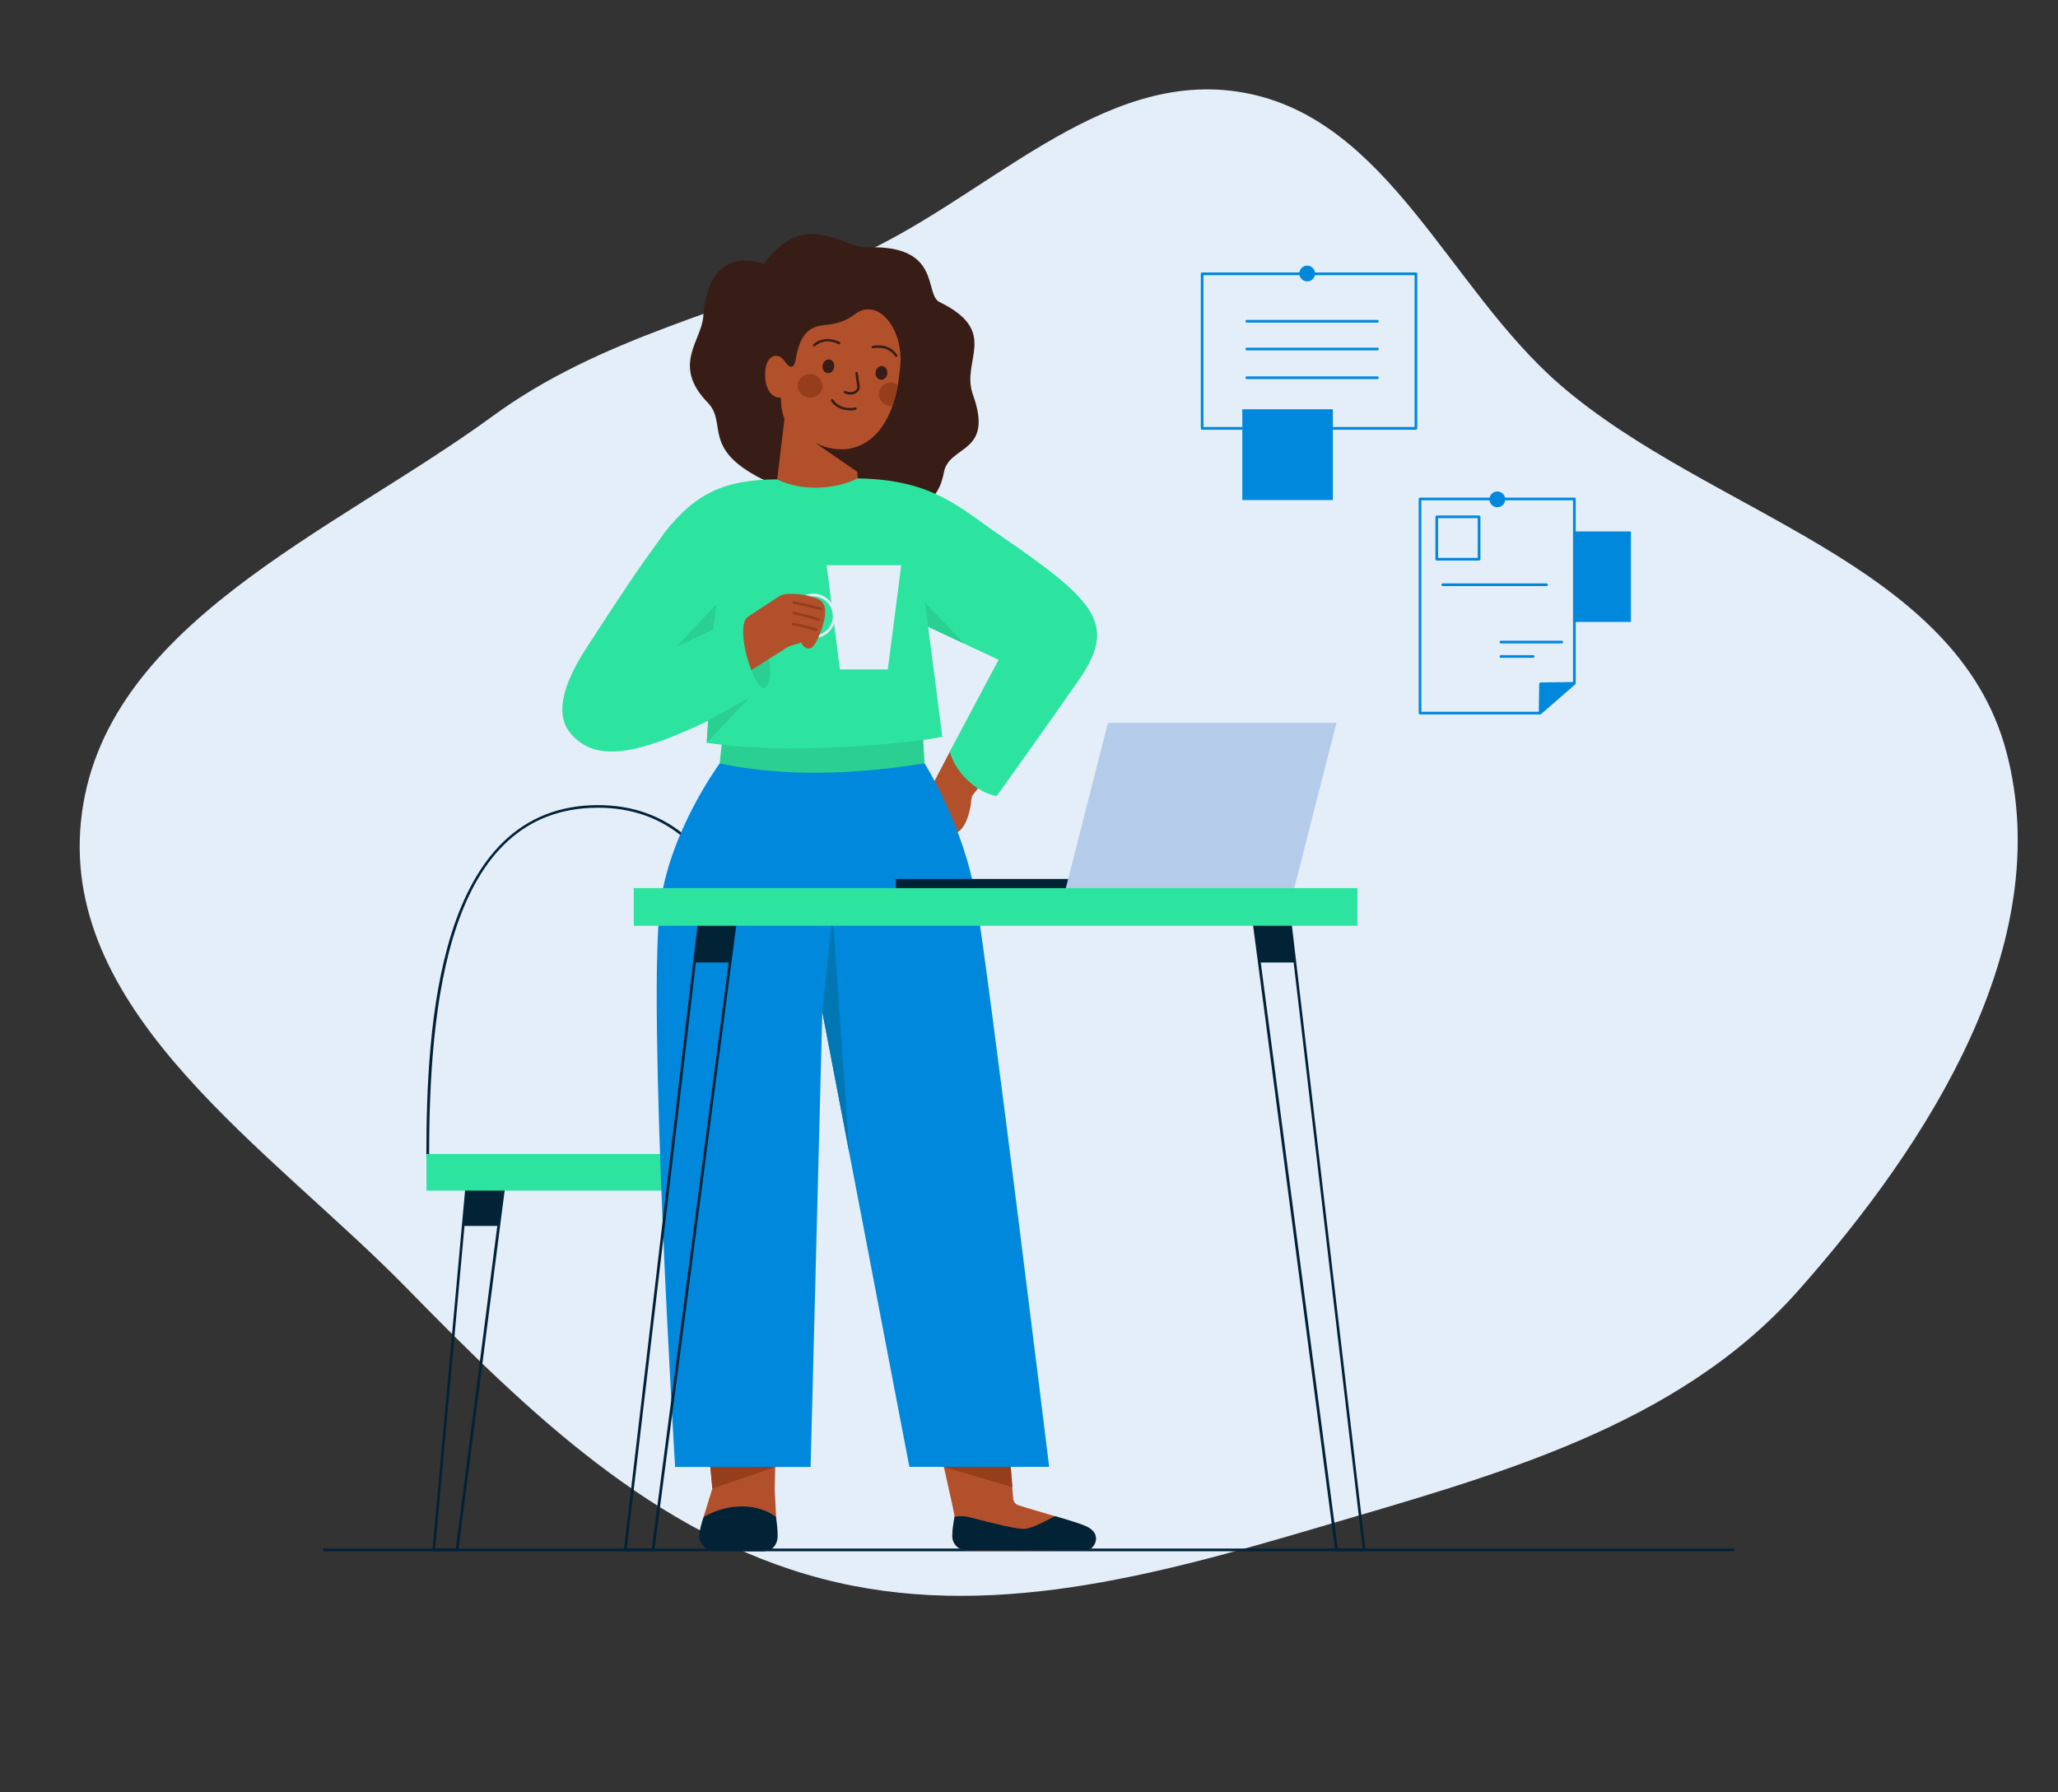 <svg xmlns="http://www.w3.org/2000/svg" width="217" height="189" viewBox="0 0 217 189" fill="none"><rect x="0" y="0" width="217" height="189" fill="#333333" stroke="none"/><g clip-path="url(#clip0)"><path fill-rule="evenodd" clip-rule="evenodd" d="M131.109 9.765C146.396 12.495 152.758 30.422 164.503 40.579C180.264 54.208 206.296 59.227 211.577 79.348C216.866 99.495 203.396 120.559 189.582 136.124C176.821 150.503 157.544 155.597 139.075 161.04C121.806 166.129 104.074 171.036 86.639 166.464C68.975 161.832 55.632 148.857 42.864 135.811C28.528 121.163 6.517 107.005 8.531 86.658C10.584 65.928 35.144 56.171 51.966 43.868C63.355 35.54 76.823 32.821 89.789 27.234C103.866 21.168 115.997 7.065 131.109 9.765Z" fill="#E4EEF8"></path><path d="M182.761 163.58H34.163C34.088 163.58 34.022 163.513 34.022 163.438C34.022 163.362 34.088 163.296 34.163 163.296H182.761C182.837 163.296 182.903 163.362 182.903 163.438C182.903 163.513 182.837 163.58 182.761 163.58Z" fill="#022236"></path><path d="M80.573 163.58H78.12C78.045 163.58 77.988 163.523 77.979 163.457L72.488 122.236C72.478 122.198 72.497 122.151 72.525 122.123C72.554 122.094 72.591 122.075 72.639 122.075L76.667 122.236C76.743 122.236 76.799 122.293 76.799 122.368L80.715 163.429C80.715 163.466 80.705 163.504 80.677 163.542C80.649 163.561 80.611 163.58 80.573 163.58ZM78.243 163.296H80.413L76.526 122.51L72.79 122.359L78.243 163.296Z" fill="#022236"></path><path d="M80.988 122.189L45.098 122.085C45.023 122.085 44.957 122.019 44.957 121.943C44.957 114.922 45.259 105.907 47.599 98.451C48.901 94.302 50.722 91.07 53.014 88.83C55.684 86.222 59.062 84.899 63.043 84.899C70.459 84.899 75.648 89.473 78.479 98.498C80.828 105.992 81.13 115.016 81.13 122.038C81.13 122.075 81.111 122.123 81.092 122.142C81.064 122.17 81.026 122.189 80.988 122.189ZM45.249 121.792L80.847 121.886C80.847 114.903 80.535 105.982 78.215 98.573C75.431 89.681 70.327 85.173 63.053 85.173C47.136 85.173 45.259 106.029 45.249 121.792Z" fill="#022236"></path><path d="M48.193 163.58H45.74C45.702 163.58 45.664 163.561 45.636 163.533C45.608 163.504 45.598 163.466 45.598 163.429L49.325 122.368C49.335 122.293 49.391 122.246 49.457 122.236L53.486 122.075C53.524 122.075 53.571 122.094 53.599 122.123C53.627 122.151 53.637 122.198 53.637 122.236L48.334 163.457C48.325 163.523 48.269 163.58 48.193 163.58ZM45.891 163.296H48.061L53.325 122.359L49.589 122.51L45.891 163.296Z" fill="#022236"></path><path d="M76.856 125.26L77.403 129.276H73.648L73.12 125.289L76.856 125.26Z" fill="#022236"></path><path d="M49.221 125.26L48.853 129.276H52.542L52.967 125.289L49.221 125.26Z" fill="#022236"></path><path d="M81.177 121.688H44.966V125.544H81.177V121.688Z" fill="#2DE3A0"></path><path d="M114.633 163.447L101.943 163.485C101.103 163.485 100.415 162.814 100.415 161.973C100.415 161.33 100.537 160.612 100.641 159.951C100.745 159.355 95.924 140.796 94.791 128.076L104.264 128.189L106.83 157.947C106.83 158.297 107.047 158.618 107.378 158.722C108.217 159.006 109.755 159.44 111.236 159.875C112.453 160.234 113.633 160.593 114.35 160.877C116.454 161.708 115.312 163.447 114.633 163.447Z" fill="#B2502B"></path><path d="M114.633 163.447L101.943 163.485C101.103 163.485 100.414 162.814 100.414 161.973C100.414 161.33 100.537 160.612 100.641 159.951C101.103 159.847 101.66 159.837 102.301 160.007C104.67 160.64 107.349 161.274 108.019 161.217C109.085 161.122 110.415 160.253 111.255 159.875C112.472 160.234 113.651 160.593 114.369 160.877C116.454 161.708 115.312 163.447 114.633 163.447Z" fill="#022236"></path><path d="M106.755 156.823L106.538 154.139L99.518 154.687L106.755 156.823Z" fill="#963D1B"></path><path d="M74.214 147.326L75.111 156.965L74.186 159.96L81.838 160.045L81.687 157.04L81.979 144.68L74.214 147.326Z" fill="#B2502B"></path><path d="M81.828 159.96C80.073 158.637 77.092 158.326 74.186 159.96C74.186 159.96 73.724 161.331 73.724 161.983C73.724 162.824 74.516 163.495 75.167 163.495H80.809C81.46 163.495 81.998 162.824 81.998 161.983C82.007 161.331 81.913 160.612 81.828 159.96Z" fill="#022236"></path><path d="M81.743 154.687L75.111 156.965L74.884 154.498L81.743 154.687Z" fill="#963D1B"></path><path d="M96.461 86.298L100.169 79.248C103.122 79.248 105.113 80.571 105.113 80.571L102.585 83.822C102.462 83.983 102.434 84.181 102.415 84.379C102.349 85.428 101.849 87.451 100.783 87.847C99.462 88.348 96.329 87.044 96.461 86.298Z" fill="#B2502B"></path><path d="M71.186 154.687C71.186 154.687 68.185 105.49 69.648 95.171C70.742 87.431 75.912 80.467 75.912 80.467C82.998 79.531 90.47 79.569 97.49 80.495C97.49 80.495 101.594 87.025 102.868 94.528C104.255 102.674 110.623 154.678 110.623 154.678H95.886L86.706 106.7L85.47 154.687C85.347 154.687 71.186 154.687 71.186 154.687Z" fill="#0088DD"></path><path d="M86.706 106.7L87.781 96.296L89.564 121.631L86.706 106.7Z" fill="#0077B2"></path><path d="M80.545 27.83C80.545 27.83 74.724 25.355 74.157 33.359C73.978 35.938 70.799 38.528 74.62 42.45C76.809 44.689 73.733 47.439 80.988 50.822C83.8 52.136 86.96 51.739 87.64 51.389C90.14 50.123 98.122 57.239 99.528 49.802C100.084 46.863 104.849 47.912 102.585 41.608C101.283 37.98 105.481 34.993 99.065 31.847C97.405 31.034 99.377 25.789 91.395 26.082C88.923 26.177 84.856 21.905 80.545 27.83Z" fill="#371D15"></path><path d="M80.677 39.52C80.696 41.041 81.328 41.958 82.338 41.939C82.338 42.421 82.394 43.376 82.715 44.188L81.951 50.548C85.951 55.283 90.442 50.444 90.442 50.444L90.385 49.745L85.989 46.721C87.913 47.628 89.47 47.468 90.536 47.033C92.188 46.362 93.206 44.954 93.848 43.461C93.942 43.253 94.018 43.045 94.093 42.828C94.159 42.648 94.216 42.459 94.273 42.279C94.376 41.93 94.471 41.58 94.546 41.24C94.593 41.004 94.641 40.777 94.678 40.55C94.707 40.389 94.735 40.229 94.754 40.078C94.99 38.348 94.99 37.762 94.905 36.997C94.659 34.682 93.244 32.65 91.612 32.621C89.951 32.593 90.178 33.992 86.829 34.294C84.706 34.483 84.215 36.165 83.875 38.017C83.79 38.499 83.592 38.698 83.375 38.669C83.224 38.651 83.064 38.528 82.913 38.32C82.819 38.197 82.706 38.055 82.573 37.895C81.894 37.11 80.658 37.507 80.677 39.52Z" fill="#B2502B"></path><path d="M93.565 36.59C92.782 36.279 92.017 36.477 92.008 36.477C91.942 36.496 91.895 36.572 91.914 36.638C91.933 36.704 91.999 36.751 92.074 36.732C92.131 36.713 93.565 36.364 94.395 37.583C94.433 37.639 94.518 37.658 94.574 37.62C94.631 37.583 94.65 37.498 94.612 37.441C94.31 36.987 93.942 36.732 93.565 36.59Z" fill="#371D15"></path><path d="M88.678 43.111C89.461 43.413 90.225 43.215 90.234 43.215C90.3 43.196 90.348 43.12 90.329 43.054C90.31 42.988 90.234 42.941 90.168 42.96C90.112 42.979 88.678 43.338 87.838 42.128C87.8 42.071 87.715 42.053 87.659 42.1C87.602 42.138 87.583 42.223 87.621 42.279C87.923 42.714 88.3 42.969 88.678 43.111Z" fill="#371D15"></path><path d="M86.998 35.759C87.838 35.674 88.517 36.061 88.536 36.061C88.602 36.099 88.621 36.175 88.583 36.241C88.546 36.307 88.47 36.326 88.404 36.288C88.347 36.26 87.064 35.532 85.942 36.496C85.885 36.543 85.8 36.534 85.753 36.477C85.706 36.42 85.715 36.335 85.772 36.288C86.168 35.948 86.602 35.806 86.998 35.759Z" fill="#371D15"></path><path d="M92.329 39.236C92.272 39.633 92.508 39.992 92.848 40.039C93.187 40.087 93.508 39.803 93.555 39.406C93.612 39.009 93.376 38.65 93.036 38.603C92.697 38.556 92.376 38.839 92.329 39.236Z" fill="#371D15"></path><path d="M86.734 38.537C86.677 38.934 86.913 39.293 87.253 39.34C87.593 39.388 87.913 39.104 87.961 38.707C88.017 38.31 87.781 37.951 87.442 37.904C87.112 37.866 86.791 38.15 86.734 38.537Z" fill="#371D15"></path><path d="M89.574 41.608C89.867 41.627 90.14 41.552 90.348 41.391C90.584 41.212 90.687 40.956 90.65 40.692C90.565 40.191 90.499 39.728 90.451 39.34C90.414 39.142 90.159 39.189 90.197 39.388C90.244 39.785 90.31 40.238 90.395 40.739C90.423 40.909 90.348 41.07 90.197 41.183C89.999 41.334 89.602 41.438 89.15 41.23C89.083 41.202 89.008 41.23 88.98 41.297C88.951 41.363 88.98 41.438 89.046 41.467C89.216 41.552 89.395 41.599 89.574 41.608Z" fill="#371D15"></path><path d="M86.714 40.866C86.805 40.188 86.298 39.56 85.58 39.463C84.862 39.366 84.206 39.837 84.115 40.514C84.024 41.192 84.531 41.82 85.249 41.917C85.967 42.014 86.623 41.543 86.714 40.866Z" fill="#963D1B"></path><path d="M94.678 40.55C94.64 40.777 94.593 41.013 94.546 41.24C94.471 41.58 94.386 41.929 94.272 42.279C94.216 42.459 94.159 42.648 94.093 42.827C93.999 42.837 93.914 42.827 93.82 42.818C93.102 42.723 92.593 42.09 92.687 41.41C92.782 40.729 93.433 40.257 94.15 40.351C94.338 40.389 94.518 40.455 94.678 40.55Z" fill="#963D1B"></path><path d="M75.894 80.505C75.894 80.505 76.177 76.838 76.507 76.753C76.837 76.668 97.263 76.583 97.263 76.583L97.49 80.495C90.197 81.677 82.696 81.951 75.894 80.505Z" fill="#2ACF92"></path><path d="M105.396 56.417C101.283 53.601 98.377 50.605 90.678 50.454C90.593 50.454 90.517 50.444 90.433 50.444C88.187 51.578 84.574 51.871 81.941 50.548C76.29 50.548 73.224 52.174 70.195 56.01C68.553 58.089 68.6 59.781 69.469 61.132C70.629 64.686 74.752 67.36 75.186 67.02L74.516 78.331C85.215 79.891 99.103 77.859 99.358 77.689L97.867 66.094L105.292 69.571L100.15 79.248C100.641 81.251 102.82 83.567 105.094 83.945C105.094 83.945 110 77.112 113.68 71.811C117.822 65.867 115.746 63.495 105.396 56.417Z" fill="#2DE3A0"></path><path d="M97.537 63.551L101.698 67.889L97.877 66.094L97.537 63.551Z" fill="#2ACF92"></path><path d="M80.611 72.501C82.196 71.849 80.252 64.846 79.064 65.829C76.271 68.957 76.695 74.173 80.611 72.501Z" fill="#2ACF92"></path><path d="M95.027 59.601H87.159L88.564 70.592H93.612L95.027 59.601Z" fill="#E4EEF8"></path><path d="M85.753 67.303C84.46 67.303 83.404 66.245 83.404 64.95C83.404 63.656 84.46 62.597 85.753 62.597C87.046 62.597 88.102 63.656 88.102 64.95C88.102 66.245 87.055 67.303 85.753 67.303ZM85.753 62.89C84.611 62.89 83.687 63.816 83.687 64.96C83.687 66.103 84.611 67.029 85.753 67.029C86.894 67.029 87.819 66.103 87.819 64.96C87.819 63.816 86.894 62.89 85.753 62.89Z" fill="#E4EEF8"></path><path d="M86.319 63.193C85.036 62.578 82.951 62.474 82.347 62.786C82.253 62.824 82.177 62.871 82.111 62.919C79.988 64.251 76.516 66.642 76.516 66.642C75.762 69.505 77.413 72.558 78.007 71.433L83.149 68.173C83.149 68.173 83.819 67.965 84.508 67.748C84.593 68.116 84.932 68.39 85.328 68.39C85.8 68.39 86.253 67.388 86.63 66.377C87.263 64.525 87.074 63.552 86.319 63.193Z" fill="#B2502B"></path><path d="M86.622 64.336C86.594 64.355 86.556 64.355 86.518 64.345C85.547 64.024 83.697 63.674 83.678 63.674C83.603 63.665 83.556 63.589 83.565 63.514C83.575 63.438 83.65 63.391 83.726 63.4C83.745 63.4 85.603 63.759 86.594 64.081C86.669 64.109 86.707 64.184 86.679 64.251C86.679 64.288 86.66 64.317 86.622 64.336Z" fill="#963D1B"></path><path d="M86.423 65.469C86.394 65.488 86.357 65.488 86.319 65.479C85.347 65.158 83.734 64.78 83.715 64.78C83.639 64.77 83.592 64.695 83.602 64.619C83.611 64.543 83.687 64.496 83.762 64.506C83.781 64.506 85.413 64.884 86.404 65.214C86.479 65.243 86.517 65.318 86.489 65.384C86.479 65.432 86.451 65.451 86.423 65.469Z" fill="#963D1B"></path><path d="M86.13 66.528C86.102 66.547 86.064 66.547 86.026 66.538C85.055 66.216 83.63 65.952 83.611 65.952C83.536 65.942 83.489 65.867 83.498 65.791C83.507 65.716 83.583 65.668 83.658 65.678C83.677 65.678 85.111 65.942 86.102 66.273C86.177 66.301 86.215 66.377 86.187 66.443C86.187 66.481 86.168 66.509 86.13 66.528Z" fill="#963D1B"></path><path d="M70.704 55.396C67.346 59.724 64.761 63.863 61.911 68.201C58.42 73.521 59.053 76.054 60.194 77.377C62.26 79.777 65.374 79.768 70.195 77.944C76.526 75.553 80.62 72.51 80.62 72.51C79.545 72.832 77.384 66.254 78.856 64.978L75.724 66.547L78.582 63.684L70.704 55.396Z" fill="#2DE3A0"></path><path d="M75.544 63.712L71.374 68.173L75.195 66.377L75.544 63.712Z" fill="#2ACF92"></path><path d="M79.045 73.55L74.525 78.331L74.667 75.988L79.045 73.55Z" fill="#2ACF92"></path><path d="M118.558 93.744H94.471V92.686H118.907L118.558 93.744Z" fill="#022236"></path><path d="M136.446 93.744H112.359L116.822 76.224H140.918L136.446 93.744Z" fill="#B4CCE9"></path><path d="M143.833 163.58H140.928C140.852 163.58 140.795 163.523 140.786 163.457L131.681 94.188C131.672 94.15 131.691 94.103 131.719 94.075C131.747 94.046 131.785 94.028 131.823 94.028H135.672C135.748 94.028 135.804 94.084 135.814 94.15L143.975 163.419C143.984 163.457 143.966 163.504 143.937 163.532C143.909 163.561 143.871 163.58 143.833 163.58ZM141.06 163.296H143.682L135.559 94.311H131.993L141.06 163.296Z" fill="#022236"></path><path d="M68.846 163.58H65.93C65.893 163.58 65.855 163.561 65.827 163.532C65.798 163.504 65.789 163.466 65.789 163.419L73.959 94.056C73.969 93.98 74.025 93.933 74.101 93.933H77.95C77.988 93.933 78.026 93.952 78.054 93.98C78.082 94.009 78.092 94.056 78.092 94.094L68.997 163.457C68.978 163.523 68.912 163.58 68.846 163.58ZM66.091 163.296H68.723L77.79 94.217H74.233L66.091 163.296Z" fill="#022236"></path><path d="M136.012 97.477L136.559 101.493H132.804L132.276 97.505L136.012 97.477Z" fill="#022236"></path><path d="M73.752 97.477L73.214 101.493H76.96L77.497 97.505L73.752 97.477Z" fill="#022236"></path><path d="M143.126 93.65H66.827V97.619H143.126V93.65Z" fill="#2DE3A0"></path><path d="M171.968 56.039H166.024V65.583H171.968V56.039Z" fill="#0088DD"></path><path d="M162.392 75.335H149.73C149.655 75.335 149.589 75.269 149.589 75.194V52.618C149.589 52.542 149.655 52.476 149.73 52.476H166.005C166.081 52.476 166.147 52.542 166.147 52.618V72.056C166.147 72.132 166.081 72.198 166.005 72.198L162.58 72.245L162.533 75.194C162.533 75.269 162.467 75.335 162.392 75.335ZM149.872 75.052H162.25L162.297 72.103C162.297 72.028 162.363 71.962 162.439 71.962L165.864 71.915V52.759H149.872V75.052Z" fill="#0088DD"></path><path d="M149.296 45.313H126.756C126.681 45.313 126.615 45.247 126.615 45.171V28.87C126.615 28.794 126.681 28.728 126.756 28.728H149.296C149.372 28.728 149.438 28.794 149.438 28.87V45.171C149.438 45.247 149.372 45.313 149.296 45.313ZM126.898 45.029H149.155V29.012H126.898V45.029Z" fill="#0088DD"></path><path d="M157.882 53.487C158.34 53.487 158.712 53.115 158.712 52.655C158.712 52.196 158.34 51.824 157.882 51.824C157.423 51.824 157.051 52.196 157.051 52.655C157.051 53.115 157.423 53.487 157.882 53.487Z" fill="#0088DD"></path><path d="M137.833 29.673C138.292 29.673 138.663 29.301 138.663 28.841C138.663 28.382 138.292 28.01 137.833 28.01C137.374 28.01 137.003 28.382 137.003 28.841C137.003 29.301 137.374 29.673 137.833 29.673Z" fill="#0088DD"></path><path d="M162.467 75.317L166.118 72.151L162.439 72.103L162.467 75.317Z" fill="#0088DD"></path><path d="M145.239 34.02H131.465C131.389 34.02 131.323 33.954 131.323 33.878C131.323 33.803 131.389 33.736 131.465 33.736H145.239C145.315 33.736 145.381 33.803 145.381 33.878C145.381 33.954 145.315 34.02 145.239 34.02Z" fill="#0088DD"></path><path d="M145.239 36.949H131.465C131.389 36.949 131.323 36.883 131.323 36.807C131.323 36.732 131.389 36.666 131.465 36.666H145.239C145.315 36.666 145.381 36.732 145.381 36.807C145.381 36.883 145.315 36.949 145.239 36.949Z" fill="#0088DD"></path><path d="M145.239 39.973H131.465C131.389 39.973 131.323 39.907 131.323 39.831C131.323 39.756 131.389 39.69 131.465 39.69H145.239C145.315 39.69 145.381 39.756 145.381 39.831C145.381 39.907 145.315 39.973 145.239 39.973Z" fill="#0088DD"></path><path d="M155.957 59.11H151.494C151.419 59.11 151.353 59.044 151.353 58.968V54.498C151.353 54.423 151.419 54.356 151.494 54.356H155.957C156.033 54.356 156.099 54.423 156.099 54.498V58.968C156.099 59.044 156.033 59.11 155.957 59.11ZM151.636 58.826H155.816V54.64H151.636V58.826Z" fill="#0088DD"></path><path d="M163.071 61.803H152.127C152.051 61.803 151.985 61.737 151.985 61.661C151.985 61.586 152.051 61.52 152.127 61.52H163.071C163.146 61.52 163.212 61.586 163.212 61.661C163.212 61.737 163.146 61.803 163.071 61.803Z" fill="#0088DD"></path><path d="M164.675 67.851H158.259C158.184 67.851 158.118 67.785 158.118 67.709C158.118 67.633 158.184 67.567 158.259 67.567H164.675C164.75 67.567 164.816 67.633 164.816 67.709C164.816 67.785 164.75 67.851 164.675 67.851Z" fill="#0088DD"></path><path d="M161.656 69.363H158.259C158.184 69.363 158.118 69.297 158.118 69.221C158.118 69.145 158.184 69.079 158.259 69.079H161.656C161.731 69.079 161.797 69.145 161.797 69.221C161.797 69.297 161.731 69.363 161.656 69.363Z" fill="#0088DD"></path><path d="M140.541 52.731H132.597H130.993V51.058V43.158H140.541V52.731Z" fill="#0088DD"></path></g><defs><clipPath id="clip0"><rect width="217" height="189" fill="white"></rect></clipPath></defs></svg>